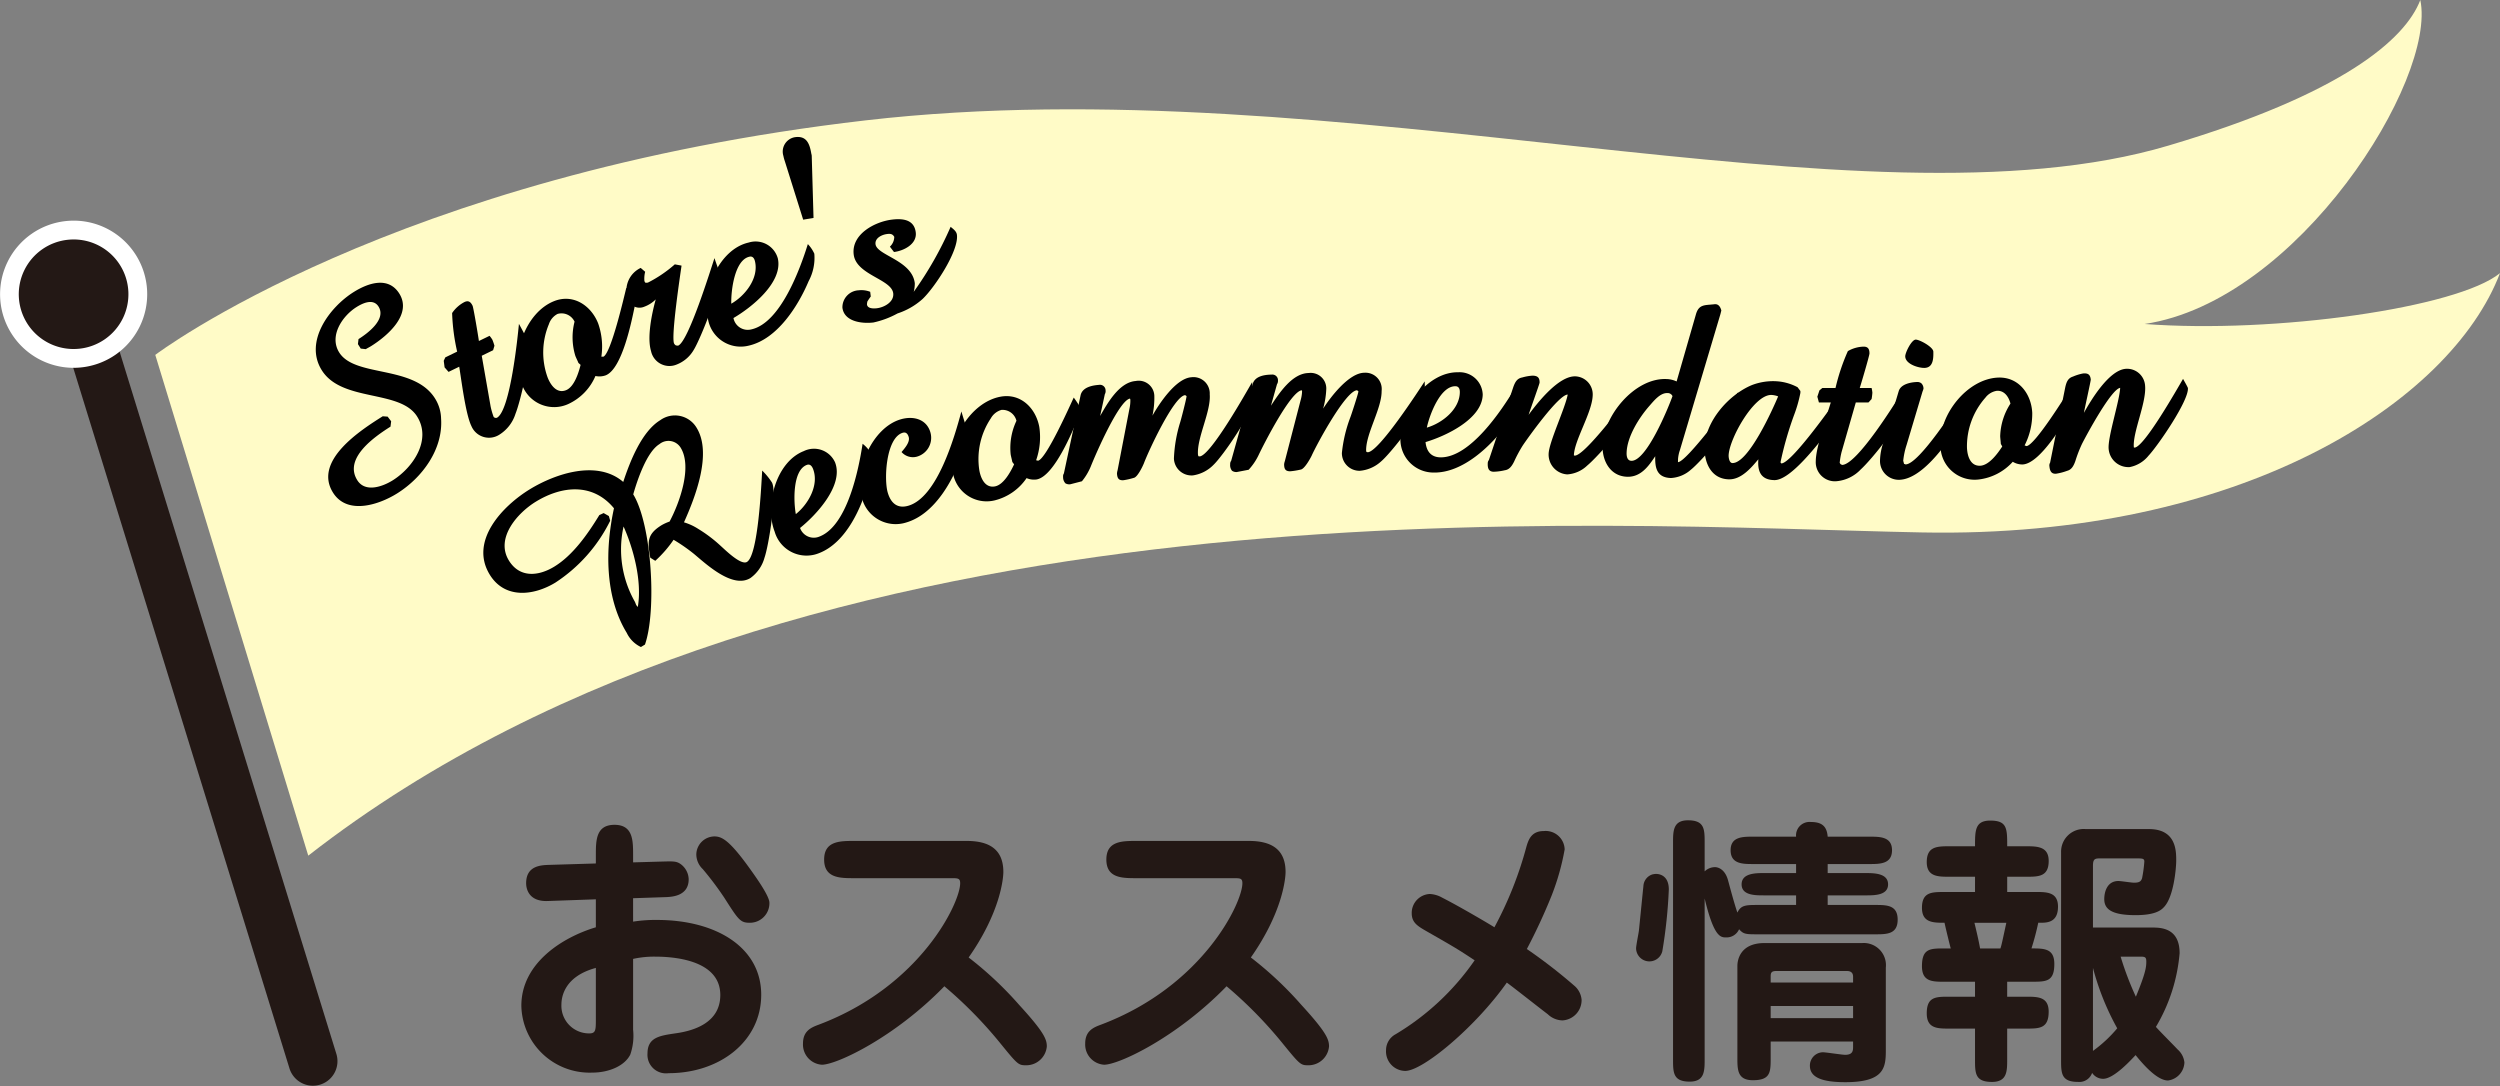 <svg xmlns="http://www.w3.org/2000/svg" viewBox="0 0 265.757 115.457">
  <rect x="0" y="0" width="265.757" height="115.457" fill="#808080" stroke="none"/>
  <defs>
    <style>
      .cls-1 {
        fill: #231815;
      }

      .cls-2 {
        fill: #fffbc7;
      }

      .cls-3 {
        fill: #fff;
      }
    </style>
  </defs>
  <g id="レイヤー_2" data-name="レイヤー 2">
    <g id="詳細">
      <g>
        <g>
          <path class="cls-1" d="M67.3,97.973a15.151,15.151,0,0,1,2.55-.18c6.27,0,11.069,2.91,11.069,7.95,0,4.98-4.44,8.339-9.838,8.339a1.97,1.97,0,0,1-2.25-2.1c0-1.71,1.318-1.889,2.939-2.13,2.01-.27,4.8-1.14,4.8-4.079,0-3.87-5.34-4.08-6.93-4.08a10.307,10.307,0,0,0-2.339.24v7.529a6.082,6.082,0,0,1-.3,2.64c-.571,1.17-2.221,1.92-4.051,1.92a7.262,7.262,0,0,1-7.529-7.109c0-4.56,4.41-7.29,7.92-8.34V95.6l-5.1.18c-2.16.09-2.311-1.47-2.311-1.89,0-1.86,1.561-1.92,2.43-1.95l4.981-.15v-.9c0-1.53,0-3.209,1.98-3.209S67.3,89.363,67.3,90.893v.78l3.179-.09c1.112-.03,1.41-.03,1.83.24a2.063,2.063,0,0,1,.9,1.65c0,1.8-1.83,1.86-2.34,1.89l-3.57.12Zm-3.959,4.92c-3.331.9-3.661,3.06-3.661,3.9a2.937,2.937,0,0,0,2.971,3.06c.658,0,.69-.33.69-1.439Zm16.378-4.8c-1.019,0-1.2-.27-2.73-2.67a33.421,33.421,0,0,0-2.279-3.03,2.176,2.176,0,0,1-.69-1.56,1.95,1.95,0,0,1,1.92-1.919c.809,0,1.619.419,3.809,3.479.6.84,2.041,2.85,2.041,3.57A2.075,2.075,0,0,1,79.718,98.093Z"/>
          <path class="cls-1" d="M90.82,93.353c-1.531,0-3.211,0-3.211-1.98s1.68-1.98,3.211-1.98h11.939c2.37,0,3.9.87,3.9,3.3,0,.66-.3,4.26-3.69,9.09a37.812,37.812,0,0,1,5.37,5.04c2.64,2.88,2.941,3.659,2.941,4.409a2.192,2.192,0,0,1-2.191,2.01c-.84,0-.9-.059-2.85-2.459a45.3,45.3,0,0,0-5.85-5.94c-5.308,5.46-11.459,8.34-13.019,8.34a2.151,2.151,0,0,1-2.01-2.25c0-1.351.871-1.71,1.68-2.01,10.83-4.08,15.029-12.96,15.029-15.03,0-.54-.24-.54-.959-.54Z"/>
          <path class="cls-1" d="M120.82,93.353c-1.531,0-3.211,0-3.211-1.98s1.68-1.98,3.211-1.98h11.939c2.37,0,3.9.87,3.9,3.3,0,.66-.3,4.26-3.69,9.09a37.812,37.812,0,0,1,5.37,5.04c2.64,2.88,2.941,3.659,2.941,4.409a2.192,2.192,0,0,1-2.191,2.01c-.84,0-.9-.059-2.85-2.459a45.3,45.3,0,0,0-5.85-5.94c-5.308,5.46-11.459,8.34-13.019,8.34a2.151,2.151,0,0,1-2.01-2.25c0-1.351.871-1.71,1.68-2.01,10.83-4.08,15.029-12.96,15.029-15.03,0-.54-.24-.54-.959-.54Z"/>
          <path class="cls-1" d="M151.75,99.053c-1.051-.6-1.68-.96-1.68-1.98a2.016,2.016,0,0,1,1.92-2.04,2.956,2.956,0,0,1,1.318.39c1.951.99,5.34,3,5.551,3.15a39.426,39.426,0,0,0,3.391-8.52c.238-.84.568-1.71,1.859-1.71a2.021,2.021,0,0,1,2.219,1.95,25.65,25.65,0,0,1-1.379,4.89,60.967,60.967,0,0,1-2.641,5.7,55.809,55.809,0,0,1,5.01,3.87,2.212,2.212,0,0,1,.811,1.53,2.159,2.159,0,0,1-2.039,2.19,2.343,2.343,0,0,1-1.561-.661c-.721-.54-3.721-2.909-4.35-3.359-3.3,4.68-8.91,9.389-10.8,9.389a2.071,2.071,0,0,1-2.039-2.19,1.918,1.918,0,0,1,1.019-1.71,27.107,27.107,0,0,0,8.4-7.859C154.99,100.913,154.689,100.733,151.75,99.053Z"/>
          <path class="cls-1" d="M176.049,92.9c.121,0,1.351,0,1.351,1.65a52.066,52.066,0,0,1-.691,6.57,1.415,1.415,0,0,1-2.789-.3c0-.3.269-1.62.3-1.89s.42-4.2.479-4.74a1.375,1.375,0,0,1,.93-1.23A1.786,1.786,0,0,1,176.049,92.9Zm14.88,3.3v-1.02h-3.451c-.9,0-2.34,0-2.34-1.17s1.442-1.2,2.34-1.2h3.451v-.96h-4.56c-1.11,0-2.4,0-2.4-1.47,0-1.44,1.291-1.44,2.4-1.44h4.56a1.43,1.43,0,0,1,1.559-1.56c1.111,0,1.711.39,1.8,1.56h4.439c1.11,0,2.4,0,2.4,1.44,0,1.47-1.291,1.47-2.4,1.47h-4.439v.96h4.049c.931,0,2.371.03,2.371,1.2s-1.44,1.17-2.371,1.17h-4.049V96.2h5.039c1.23,0,2.4,0,2.4,1.56s-1.17,1.56-2.4,1.56H186.939c-1.349,0-1.59,0-2.07-.54a1.442,1.442,0,0,1-1.379.87c-.57,0-1.291,0-2.281-4.14v17.069c0,1.26,0,2.4-1.59,2.4-1.77,0-1.77-.96-1.77-2.4V89.6c0-1.26,0-2.4,1.59-2.4,1.77,0,1.77.96,1.77,2.4v3.03a1.594,1.594,0,0,1,1.111-.45c.27,0,1.049.18,1.379,1.41.3,1.11.689,2.55.99,3.42.391-.81.9-.81,2.25-.81Zm6.059,14.52h-8.76v1.71c0,1.529,0,2.4-1.888,2.4-1.651,0-1.651-1.109-1.651-2.4v-9.75c0-.51.209-2.43,2.879-2.43h10.381a2.357,2.357,0,0,1,2.519,2.61v8.82c0,1.859-.211,3.359-4.32,3.359-2.459,0-3.75-.51-3.75-1.74a1.411,1.411,0,0,1,1.381-1.44c.33,0,2.01.27,2.369.27.811,0,.84-.449.84-.84Zm-8.76-6.27h8.76v-.63c0-.48-.33-.6-.66-.6h-7.5c-.512,0-.6.18-.6.57Zm8.76,2.49h-8.76v1.289h8.76Z"/>
          <path class="cls-1" d="M213.369,104.363v1.59h2.01c1.23,0,2.4,0,2.4,1.589,0,1.8-.99,1.8-2.4,1.8h-2.01v3.269c0,1.26,0,2.4-1.619,2.4-1.8,0-1.8-.93-1.8-2.4v-3.269h-2.731c-1.259,0-2.4,0-2.4-1.62,0-1.77.959-1.77,2.4-1.77h2.731v-1.59h-3.24c-1.289,0-2.4,0-2.4-1.65,0-1.89.869-1.89,2.4-1.89h.66c-.059-.18-.6-2.4-.66-2.73-1.2,0-2.4,0-2.4-1.59,0-1.68,1.049-1.68,2.4-1.68h3.24V93.2h-2.731c-1.2,0-2.4,0-2.4-1.56,0-1.65,1.08-1.68,2.4-1.68h2.731c0-1.68,0-2.73,1.621-2.73,1.8,0,1.8.84,1.8,2.73h2.01c1.2,0,2.4.03,2.4,1.56,0,1.68-1.08,1.68-2.4,1.68h-2.01v1.62h3c1.2,0,2.4,0,2.4,1.56s-.99,1.71-1.769,1.71h-.33a27.625,27.625,0,0,1-.721,2.73c1.35,0,2.43,0,2.43,1.65,0,1.89-.87,1.89-2.4,1.89Zm-.719-3.54c.119-.36.149-.51.629-2.73h-3.391c.211.87.452,1.89.6,2.73Zm6.449-10.23a2.41,2.41,0,0,1,2.61-2.46h6.72c2.909,0,2.909,2.31,2.909,3.36,0,.81-.27,3.9-1.319,4.95-.33.36-.99.84-3,.84-2.64,0-3.33-.69-3.33-1.71,0-.75.3-1.92,1.5-1.92.27,0,1.41.18,1.651.18.509,0,.748-.09.869-.48a13.785,13.785,0,0,0,.24-1.77c0-.27-.15-.33-.6-.33h-4.23c-.51,0-.631.18-.631.81V98.6h6.33c1.02,0,2.881.12,2.881,2.73a18.29,18.29,0,0,1-2.52,7.83c.36.419,1.979,2.04,2.309,2.4a2.134,2.134,0,0,1,.721,1.38,2.006,2.006,0,0,1-1.741,1.92c-1.08,0-2.459-1.469-3.449-2.7-.51.54-2.31,2.52-3.451,2.52a1.407,1.407,0,0,1-1.17-.631,1.431,1.431,0,0,1-1.5.96c-1.8,0-1.8-.93-1.8-2.4Zm3.389,21.119a13.967,13.967,0,0,0,2.58-2.4,27.671,27.671,0,0,1-2.58-6.419Zm2.941-10.019a32.6,32.6,0,0,0,1.62,4.26c.99-2.4,1.109-3.09,1.109-3.72,0-.48-.119-.54-.629-.54Z"/>
        </g>
        <g>
          <path class="cls-2" d="M32.769,90.958,16.506,37.726s25.18-19.117,75.529-24.932,105.915,12.383,138.5,2.676C248.985,10,255.684,4.2,257.287,0c1.756,8.464-12.985,32.009-29.315,34.441,13.848,1.049,33.3-1.727,37.785-5.407-5.222,13.683-27.432,28.225-61.449,27.566S85.66,49.727,32.769,90.958Z"/>
          <path class="cls-1" d="M35.771,112.078,12.339,36.159A2.608,2.608,0,0,0,7.354,37.7l23.432,75.92a2.609,2.609,0,0,0,4.985-1.539"/>
          <g>
            <path class="cls-1" d="M7.815,38.1a6.831,6.831,0,1,1,.682-.034A6.8,6.8,0,0,1,7.815,38.1Z"/>
            <path class="cls-3" d="M7.829,25.456A5.822,5.822,0,0,1,8.4,37.072q-.294.028-.583.029a5.822,5.822,0,0,1-.569-11.616c.195-.019.39-.029.583-.029m0-2h0c-.26,0-.522.013-.781.039A7.822,7.822,0,0,0,7.815,39.1c.259,0,.522-.013.781-.039a7.822,7.822,0,0,0-.767-15.606Z"/>
          </g>
        </g>
        <g>
          <path d="M39.467,36.782c-.189.12-.394.215-.584.334l-.534-.06-.3-.475.061-.534c.973-.612,2.979-2.1,2.129-3.455-.567-.9-1.685-.364-2.348.053-1.494.939-2.935,3.068-1.833,4.823,1.685,2.679,7.93,1.3,10.181,4.882a4.166,4.166,0,0,1,.649,2.139c.231,3.261-2,6.286-4.659,7.955-1.921,1.207-5.307,2.343-6.828-.076-2.131-3.391,2.962-6.657,5.286-8.117l.519.038.375.492-.07.572C39.854,46.4,36.505,48.7,37.98,51.047c.849,1.352,2.708.679,3.776.009,2.157-1.356,4.148-4.294,2.583-6.784-1.818-2.893-7.986-1.5-10.13-4.912-1.909-3.035.816-6.7,3.378-8.308,1.517-.954,3.681-1.72,4.859.154C43.846,33.435,41.151,35.724,39.467,36.782Z"/>
          <path d="M54.8,43.978a4.051,4.051,0,0,1-1.765,2.26,2.03,2.03,0,0,1-2.933-.97c-.612-1.258-1.061-4.932-1.286-6.286l-1.133.551-.421-.48-.091-.7.166-.362,1.259-.613a21.538,21.538,0,0,1-.534-4.1,3.544,3.544,0,0,1,1.3-1.164c.453-.22.689.008.873.385.1.2.616,3.312.674,3.751l1.133-.551a3.2,3.2,0,0,1,.3.416,5.988,5.988,0,0,1,.219.641l-.143.474-1.207.588.944,5.394a7.485,7.485,0,0,0,.326,1.118l.136.089.188,0c1.435-.7,2.233-8.653,2.359-9.991.3.541.59,1.083.86,1.636C56.619,37.3,55.348,42.619,54.8,43.978Z"/>
          <path d="M67.485,32.5c-.323,1.544-1.325,6.7-3.1,7.4a1.981,1.981,0,0,1-1.088.069,5.757,5.757,0,0,1-2.861,2.968,3.631,3.631,0,0,1-5-2.208c-1.175-2.968.429-7.517,3.476-8.722,2.031-.8,3.919.467,4.671,2.367a7.4,7.4,0,0,1,.345,3.538l.213.006c.824-.356,2.225-6.482,2.436-7.318.243.235.523.486.752.757A2.558,2.558,0,0,1,67.485,32.5Zm-8.21.869a1.879,1.879,0,0,0-.924,1.089,7.793,7.793,0,0,0-.131,5.683c.31.781.955,1.73,1.946,1.339.884-.351,1.342-1.857,1.554-2.693l-.233-.209c-.1-.261-.222-.485-.325-.745a6.71,6.71,0,0,1-.085-3.64A1.531,1.531,0,0,0,59.275,33.37Z"/>
          <path d="M73.736,37.21a3.6,3.6,0,0,1-1.812,1.544,1.994,1.994,0,0,1-2.716-1.43c-.448-1.473.091-4.035.5-5.5a3.357,3.357,0,0,1-1.2.773,1.3,1.3,0,0,1-1.8-.917,2.658,2.658,0,0,1,1.4-3.2l.475.411a2.929,2.929,0,0,0-.08.99l.075.153a.472.472,0,0,0,.346-.017A13.551,13.551,0,0,0,71.736,28.1l.714.135c-.188,1.315-1.086,7.322-.81,8.233a.455.455,0,0,0,.223.255l.212.023c1.09-.36,3.491-8.168,3.877-9.309.154.509.372,1.029.533,1.564C76.826,30.129,74.468,36.052,73.736,37.21Z"/>
          <path d="M85.959,29.89c-1.124,2.662-3.347,6.174-6.38,6.855a3.521,3.521,0,0,1-4.336-2.956c-.651-2.9,1.228-7.306,4.342-8.005a2.453,2.453,0,0,1,3.1,1.684c.571,2.54-2.787,5.217-4.716,6.339a1.546,1.546,0,0,0,1.907,1.207c3.086-.693,5.166-6.382,6-9.065a3.6,3.6,0,0,1,.689,1.022A5.232,5.232,0,0,1,85.959,29.89Zm-6.3-2.6c-1.584.356-1.962,3.654-1.92,4.993,1.474-.847,2.924-2.694,2.525-4.47C80.2,27.511,80.046,27.2,79.664,27.287Z"/>
          <path d="M86.48,23.167l-1.1.185L83.425,17.12a3.859,3.859,0,0,1-.147-.543,1.551,1.551,0,0,1,1.172-1.984c1.3-.218,1.62.694,1.8,1.771a.769.769,0,0,1,.041.249Z"/>
          <path d="M98.076,31.78a7.457,7.457,0,0,1-2.662,1.538,9.518,9.518,0,0,1-2.563.962c-1.195.146-3.113-.072-3.3-1.574a1.811,1.811,0,0,1,1.722-1.846,2.565,2.565,0,0,1,1.232.16l.061.5c-.122.157-.24.34-.359.524a1.755,1.755,0,0,0-.046.316c.057.472.732.447,1.065.406.778-.095,1.837-.676,1.725-1.593-.184-1.5-3.934-1.947-4.2-4.114s2.254-3.492,4.06-3.713c1.112-.136,2.367-.035,2.536,1.356.152,1.251-1.284,1.962-2.313,2.087l-.435-.567a1.452,1.452,0,0,0,.464-1.044c-.18-.317-.408-.346-.77-.3-.529.065-1.3.414-1.223,1.08.145,1.2,3.876,1.7,4.175,4.147a3.566,3.566,0,0,1-.114.917,37.683,37.683,0,0,0,3.924-6.912c.253.223.621.46.668.849C101.939,26.681,99.34,30.581,98.076,31.78Z"/>
        </g>
        <g>
          <path d="M81.267,59.289a3.945,3.945,0,0,1-1.5,2.162c-1.887,1.152-4.659-1.453-6-2.572a18.661,18.661,0,0,0-2.162-1.5,12.71,12.71,0,0,1-1.947,2.238l-.53-.332c-.3-1.683-.373-2.494,1.226-3.471a4.936,4.936,0,0,1,.824-.371c1.042-1.948,2.439-5.785,1.185-7.84a1.52,1.52,0,0,0-2.269-.386c-1.339.817-2.353,3.829-2.778,5.336,1.981,3.25,2.5,12.378,1.246,15.964l-.43.263a3.16,3.16,0,0,1-1.509-1.507c-2.347-3.847-2.29-8.965-1.356-13.241-2.253-2.724-5.53-2.4-8.3-.706-1.935,1.181-4.334,3.859-2.877,6.249,1.153,1.888,3.157,1.681,4.831.66,2.007-1.225,3.575-3.493,4.79-5.481l.458-.214.554.317.143.5a16.616,16.616,0,0,1-5.826,6.574c-2.3,1.4-5.379,1.773-6.985-.855-2.186-3.585,1.383-7.3,4.274-9.069,2.724-1.662,7.159-3.154,9.923-.775.7-2.132,1.948-5.353,3.931-6.563a2.675,2.675,0,0,1,3.875.816c1.663,2.724-.155,7.376-1.349,10.04a5.885,5.885,0,0,1,1.5.689,14.824,14.824,0,0,1,2.444,1.854c.42.367,2.107,2.059,2.754,1.665,1.194-.729,1.514-8.106,1.617-9.71a7.474,7.474,0,0,1,1.022,1.245C82.645,52.25,81.714,58.033,81.267,59.289Zm-13.85,4.55c.217.358.106.393.383.683.465-2.677-.43-6.132-1.513-8.553A11.248,11.248,0,0,0,67.417,63.839Z"/>
          <path d="M92.369,51.062c-.715,2.8-2.392,6.607-5.289,7.733a3.525,3.525,0,0,1-4.731-2.278c-1.074-2.768.127-7.41,3.1-8.565a2.455,2.455,0,0,1,3.321,1.2c.943,2.427-1.98,5.575-3.721,6.972a1.546,1.546,0,0,0,2.067.911c2.95-1.146,4.158-7.083,4.58-9.861a3.574,3.574,0,0,1,.833.908A5.219,5.219,0,0,1,92.369,51.062Zm-6.614-1.636c-1.514.588-1.4,3.907-1.156,5.226,1.331-1.059,2.491-3.1,1.832-4.8C86.319,49.567,86.12,49.285,85.755,49.426Z"/>
          <path d="M102.413,47.9c-.915,2.887-2.951,6.739-6.1,7.648a3.709,3.709,0,0,1-4.7-2.638c-.846-2.932,1.111-7.461,4.151-8.339,1.32-.38,2.732-.031,3.143,1.4a2.08,2.08,0,0,1-1.47,2.581,1.607,1.607,0,0,1-1.6-.5c.326-.385.919-1.052.763-1.59-.093-.323-.278-.562-.627-.461-1.776.513-2.025,4.9-1.606,6.352.317,1.1,1,1.751,2.184,1.41,3.095-.894,4.916-7.307,5.648-10.025.163.565.368,1.176.531,1.741A5.018,5.018,0,0,1,102.413,47.9Z"/>
          <path d="M114.664,44.3c-.613,1.452-2.584,6.318-4.457,6.665a1.977,1.977,0,0,1-1.079-.141,5.775,5.775,0,0,1-3.375,2.364,3.63,3.63,0,0,1-4.482-3.125c-.583-3.138,1.862-7.293,5.082-7.892,2.147-.4,3.756,1.21,4.128,3.22a7.378,7.378,0,0,1-.339,3.536l.208.047c.876-.191,3.425-5.932,3.792-6.712a10.347,10.347,0,0,1,.593.886A2.553,2.553,0,0,1,114.664,44.3Zm-8.221-.722a1.878,1.878,0,0,0-1.114.891,7.791,7.791,0,0,0-1.219,5.551c.153.825.605,1.88,1.652,1.686.935-.174,1.674-1.564,2.041-2.344l-.189-.25c-.052-.275-.124-.518-.175-.793a6.7,6.7,0,0,1,.613-3.587A1.528,1.528,0,0,0,106.443,43.574Z"/>
          <path d="M129,49.413a3.836,3.836,0,0,1-2.19,1.123,1.872,1.872,0,0,1-2.019-1.783,14.926,14.926,0,0,1,.659-3.842c.048-.116.7-2.61.683-2.806l-.147-.1c-1.2.093-3.92,6-4.388,7.248-.141.348-.674,1.456-1.06,1.542a7.78,7.78,0,0,1-1.1.253c-.559.043-.667-.258-.7-.7A1.435,1.435,0,0,1,118.8,50l1.264-6.558a3.768,3.768,0,0,0,.095-.962l-.036-.109c-1.167.174-3.671,5.956-4.165,7.2a6.276,6.276,0,0,1-.946,1.589l-1.239.32a.813.813,0,0,1-.514-.1.931.931,0,0,1-.248-.682.556.556,0,0,1,.084-.372l1.776-8.311c.189-.829,1.183-1.046,1.936-1.1a.6.6,0,0,1,.72.591.646.646,0,0,1-.08.4l-.5,2.314c.793-1.382,2.027-3.583,3.786-3.719a1.658,1.658,0,0,1,1.975,1.562,8.92,8.92,0,0,1-.2,2.123c.742-1.322,2.5-3.957,4.125-4.082a1.732,1.732,0,0,1,1.965,1.815c.141,1.843-1.385,4.629-1.249,6.416,0,.056.037.11.041.166a1.177,1.177,0,0,1,.141.017c1.175-.09,5-6.9,5.574-7.9.04.53.112,1.087.152,1.617C133.36,43.628,130,48.465,129,49.413Z"/>
          <path d="M146.8,49.063a3.83,3.83,0,0,1-2.253.984,1.872,1.872,0,0,1-1.9-1.9,14.878,14.878,0,0,1,.9-3.792c.054-.114.861-2.561.858-2.756l-.143-.11c-1.2.016-4.287,5.743-4.83,6.954-.163.339-.764,1.411-1.155,1.473a7.878,7.878,0,0,1-1.117.183c-.561.007-.649-.3-.654-.746a1.529,1.529,0,0,1,.078-.338l1.674-6.463a3.779,3.779,0,0,0,.156-.953l-.03-.112c-1.175.1-4.036,5.712-4.608,6.923a6.288,6.288,0,0,1-1.042,1.527l-1.257.241a.808.808,0,0,1-.506-.132.94.94,0,0,1-.2-.7.559.559,0,0,1,.107-.366l2.293-8.179c.241-.815,1.247-.969,2-.98a.6.6,0,0,1,.681.635.651.651,0,0,1-.105.393l-.641,2.277c.877-1.329,2.247-3.447,4.011-3.473a1.657,1.657,0,0,1,1.871,1.683,8.865,8.865,0,0,1-.335,2.1c.822-1.271,2.748-3.789,4.371-3.812a1.732,1.732,0,0,1,1.846,1.934c.026,1.848-1.672,4.531-1.647,6.322,0,.056.03.112.031.168a1.037,1.037,0,0,1,.139.027c1.176-.017,5.424-6.572,6.055-7.533.007.532.043,1.092.051,1.623C151.513,43.566,147.855,48.181,146.8,49.063Z"/>
          <path d="M160.224,45.071c-1.718,2.324-4.708,5.215-7.815,5.163a3.524,3.524,0,0,1-3.522-3.9c.051-2.968,2.915-6.813,6.109-6.76a2.457,2.457,0,0,1,2.621,2.368c-.044,2.6-3.939,4.416-6.078,5.053.095.954.561,1.6,1.569,1.622,3.164.053,6.524-4.988,7.965-7.4a3.632,3.632,0,0,1,.429,1.155A5.211,5.211,0,0,1,160.224,45.071Zm-5.506-4.013c-1.624-.027-2.768,3.091-3.042,4.4,1.632-.477,3.477-1.931,3.508-3.751C155.189,41.4,155.111,41.064,154.718,41.058Z"/>
          <path d="M168.732,49.483a3.386,3.386,0,0,1-2.128.947,2.109,2.109,0,0,1-1.981-2.186c.034-1.232,1.763-4.851,2.028-6.3-.951,0-4.162,4.5-4.776,5.409a14.318,14.318,0,0,0-.918,1.71c-.208.414-.473.854-.979.924a5.919,5.919,0,0,1-1.21.161c-.558-.015-.631-.438-.617-.886a.555.555,0,0,1,.122-.36l2.6-7.768c.181-.5.389-.913.953-1.01a5.043,5.043,0,0,1,1.1-.192c.5.014.751.19.736.75,0,.112-1.069,3.078-1.164,3.412.963-1.317,3.2-4.139,4.964-4.087a1.918,1.918,0,0,1,1.847,2.014c-.054,1.819-1.959,4.789-2,6.385.028,0,.056.028.083.029,1.065.031,5.377-5.783,6.017-6.605.13.34.288.681.391,1.02C173.758,44.165,169.88,48.536,168.732,49.483Z"/>
          <path d="M179.753,49.924a3.474,3.474,0,0,1-2.126.89c-1.513-.043-1.706-1.085-1.671-2.316-.7,1.044-1.521,2.225-2.977,2.183-1.791-.051-2.668-1.673-2.621-3.3.092-3.19,3.4-7.184,6.73-7.089a2.727,2.727,0,0,1,1.141.257l2.055-7.139c.311-1.084.951-.953,1.935-1.065.45-.071.664.271.765.666-.032.111-.063.25-.1.389L178.58,47.845a3.736,3.736,0,0,0-.2.947l-.008.336c.9,0,5.676-6.5,6.405-7.435l-.04,1.343,0,.169-.006.167C184.694,44.66,180.87,49.032,179.753,49.924Zm-2.512-8.14c-.783-.023-1.452.855-1.915,1.374-1.1,1.256-2.364,3.265-2.413,4.972-.011.364.059.842.508.855,1.594.046,3.883-5.518,4.371-6.877A.565.565,0,0,0,177.241,41.784Z"/>
          <path d="M194.419,45.759c-1.058,1.271-4.04,5.308-5.8,5.278-1.457-.025-1.8-.955-1.7-2.214-.743.883-1.8,2.154-3.118,2.132-1.875-.033-2.631-1.727-2.6-3.379.049-2.772,2.562-5.614,5.017-6.636a6.286,6.286,0,0,1,2.78-.4,5.471,5.471,0,0,1,2.089.624l.3.4,0,.2a14.287,14.287,0,0,1-.657,2.314,36.2,36.2,0,0,0-1.459,5.072l.082.114c1.063.018,5.341-6.042,5.944-6.872.3.481.437.595.429,1.128A4.188,4.188,0,0,1,194.419,45.759Zm-6.125-3.775c-1.875-.032-4.507,4.741-4.537,6.449,0,.223.072.785.407.791,1.709.029,4.3-5.752,4.856-7.087A2.242,2.242,0,0,0,188.294,41.984Z"/>
          <path d="M197.81,49.894a4.034,4.034,0,0,1-2.575,1.26A2.029,2.029,0,0,1,193.023,49c0-1.4,1.2-4.9,1.594-6.215h-1.261l-.167-.616.223-.672.308-.252h1.4a21.518,21.518,0,0,1,1.314-3.921,3.529,3.529,0,0,1,1.68-.476c.5,0,.616.308.616.728,0,.224-.894,3.248-1.034,3.668h1.259a3.059,3.059,0,0,1,.084.505,6.286,6.286,0,0,1-.083.671l-.336.365h-1.344l-1.511,5.264a7.858,7.858,0,0,0-.2,1.148l.085.14.167.084c1.6,0,5.795-6.8,6.494-7.954.028.616.057,1.232.056,1.848C202.373,44.684,198.9,48.913,197.81,49.894Z"/>
          <path d="M207.939,45.629c-1.173,1.758-3.683,5.332-6.062,5.376a2,2,0,0,1-2.027-2.063,6.392,6.392,0,0,1,.357-1.911l1.635-5.463c.24-.76,1.328-.948,2-.961a.666.666,0,0,1,.395.133.78.78,0,0,1,.235.584,2.338,2.338,0,0,1-.106.31l-1.689,5.66a8.106,8.106,0,0,0-.36,1.686l.09.335c.056,0,.141.053.168.053,1.456-.027,5.484-6.374,6.221-7.479a6.33,6.33,0,0,1,.385,1.224A6.626,6.626,0,0,1,207.939,45.629ZM204.57,39.11c-.644.012-2.023-.411-2.038-1.223-.008-.392.667-1.777,1.114-1.785.392-.007,1.863.778,1.873,1.282C205.532,38.084,205.522,39.093,204.57,39.11Z"/>
          <path d="M220.33,43.369c-.8,1.357-3.414,5.913-5.318,6.005a1.97,1.97,0,0,1-1.05-.286,5.773,5.773,0,0,1-3.666,1.888,3.629,3.629,0,0,1-4.02-3.7c-.155-3.189,2.829-6.979,6.1-7.137,2.182-.106,3.56,1.706,3.658,3.748a7.4,7.4,0,0,1-.813,3.46l.2.074c.894-.07,4.195-5.418,4.666-6.142.153.3.336.629.466.959A2.575,2.575,0,0,1,220.33,43.369Zm-8.052-1.826a1.886,1.886,0,0,0-1.227.733,7.8,7.8,0,0,0-1.956,5.338c.04.839.347,1.945,1.41,1.894.951-.046,1.871-1.324,2.339-2.048l-.152-.273c-.014-.279-.054-.53-.067-.81a6.7,6.7,0,0,1,1.092-3.473C213.544,42.211,213.09,41.5,212.278,41.543Z"/>
          <path d="M228.388,48.447a3.394,3.394,0,0,1-1.994,1.206,2.11,2.11,0,0,1-2.238-1.923c-.119-1.226,1.143-5.033,1.226-6.5-.944.12-3.568,4.987-4.064,5.963a14.226,14.226,0,0,0-.7,1.812c-.156.437-.364.907-.857,1.038a5.989,5.989,0,0,1-1.179.312c-.558.054-.681-.356-.725-.8a.568.568,0,0,1,.075-.373l1.615-8.033c.121-.518.275-.955.822-1.12a5.016,5.016,0,0,1,1.064-.328c.5-.049.769.094.822.652.011.111-.676,3.188-.727,3.53.79-1.426,2.659-4.5,4.414-4.674a1.918,1.918,0,0,1,2.085,1.768c.176,1.811-1.346,5-1.192,6.585.028,0,.058.023.086.02,1.058-.1,4.612-6.41,5.145-7.306.172.321.371.64.515.964C232.712,42.543,229.409,47.363,228.388,48.447Z"/>
        </g>
      </g>
    </g>
  </g>
</svg>
